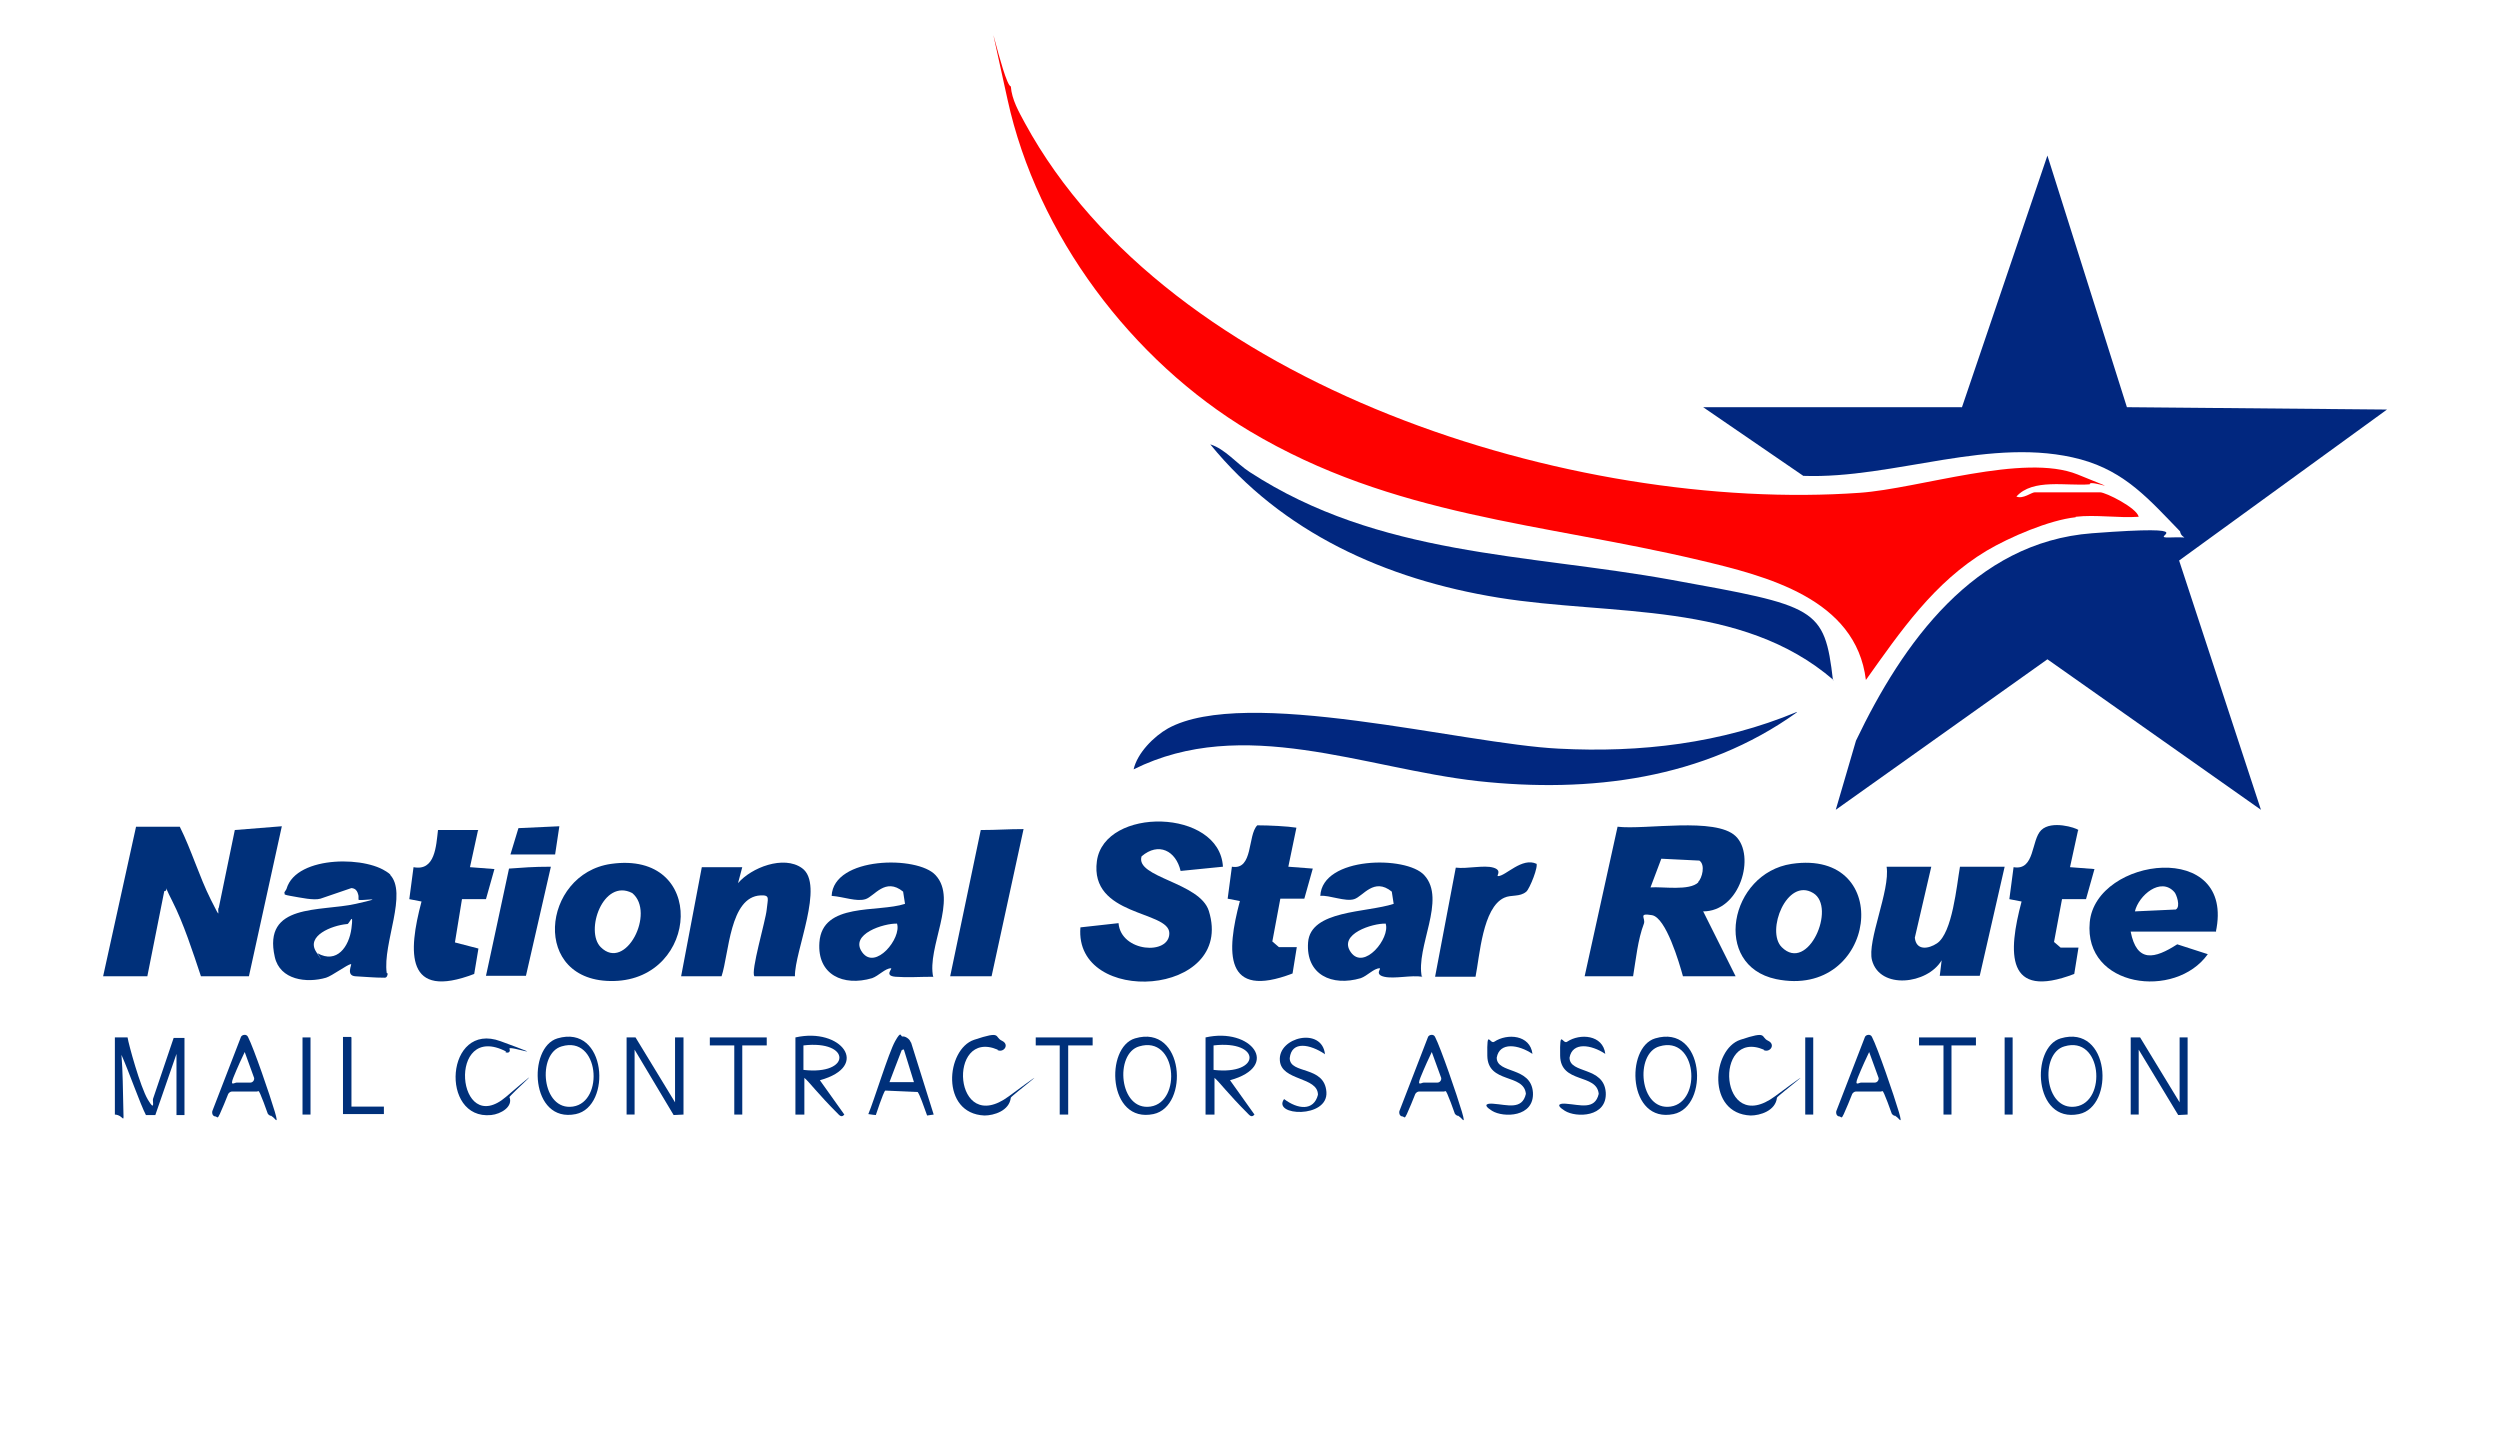 <svg width="177" height="102" viewBox="0 0 177 102" fill="none" xmlns="http://www.w3.org/2000/svg">
<path d="M138.897 28.863L144.957 11.014L150.585 28.829L168.999 28.996L154.281 39.685L160.075 57.334L144.957 46.678L129.972 57.334L131.404 52.439C134.701 45.546 139.762 38.386 148.121 37.754C156.479 37.121 151.917 38.12 153.615 38.053C155.313 37.987 154.447 38.253 154.347 37.62C152.183 35.389 150.485 33.391 147.321 32.526C141.028 30.827 134.102 33.924 127.675 33.691L120.582 28.829H138.897V28.863Z" fill="#01277F"/>
<path d="M146.957 36.621C145.092 36.821 142.295 38.02 140.663 38.986C136.934 41.217 134.569 44.68 132.105 48.143C131.406 42.382 125.079 40.784 120.284 39.651C109.195 37.021 98.639 36.588 88.483 30.527C80.125 25.533 73.432 16.642 71.334 7.052C69.236 -2.539 71.034 6.053 71.567 6.119C71.634 7.052 72.133 7.917 72.566 8.717C82.756 27.431 111.493 36.322 131.672 34.89C135.901 34.59 143.294 32.059 147.09 33.591C150.886 35.123 147.889 33.891 147.956 34.29C146.291 34.424 143.926 33.858 142.761 35.156C143.227 35.356 143.827 34.856 144.06 34.856H148.688C149.088 34.856 151.286 35.955 151.419 36.588C149.987 36.688 148.355 36.422 146.957 36.588V36.621Z" fill="#FE0100"/>
<path d="M129.809 48.143C123.282 42.515 114.125 43.614 106.1 42.316C98.075 41.017 90.749 37.687 85.688 31.46C86.753 31.793 87.552 32.825 88.485 33.425C97.642 39.385 108.031 39.185 118.321 41.05C128.61 42.915 129.176 42.982 129.776 48.176L129.809 48.143Z" fill="#01277F"/>
<path d="M127.212 50.441C120.618 55.169 112.56 56.168 104.635 55.302C96.576 54.403 88.019 50.607 80.26 54.47C80.526 53.304 81.692 52.139 82.691 51.573C88.185 48.542 103.536 52.672 110.362 53.005C116.156 53.304 121.851 52.638 127.212 50.407V50.441Z" fill="#01277F"/>
<path d="M12.729 58.532C13.561 60.197 14.094 62.029 14.926 63.694C15.759 65.359 15.326 64.426 15.492 64.26L16.625 58.765L19.954 58.499L17.623 69.121H14.227C13.661 67.423 12.995 65.359 12.196 63.794C11.397 62.228 12.029 63.094 11.63 63.094L10.431 69.121H7.301L9.632 58.532H12.729Z" fill="#00307A"/>
<path d="M120.585 64.526L122.882 69.121H119.153C118.887 68.156 117.954 64.959 116.955 64.793C115.956 64.626 116.522 64.992 116.389 65.392C115.956 66.524 115.823 67.923 115.623 69.121H112.193L114.524 58.532C116.489 58.765 121.451 57.833 122.882 59.198C124.314 60.564 123.215 64.559 120.551 64.526H120.585ZM120.218 62.462C120.518 62.162 120.751 61.23 120.318 60.93L117.621 60.797L116.855 62.828C117.721 62.761 119.619 63.094 120.252 62.462H120.218Z" fill="#00307A"/>
<path d="M86.584 61.363L83.587 61.663C83.254 60.231 82.022 59.598 80.823 60.63C80.357 62.129 84.952 62.462 85.585 64.493C87.483 70.587 76.028 71.286 76.494 65.658L79.192 65.359C79.358 67.423 82.821 67.656 82.788 66.058C82.755 64.46 77.127 64.892 77.66 60.963C78.193 57.1 86.351 57.234 86.584 61.363Z" fill="#00307A"/>
<path d="M66.106 69.155C65.074 69.155 64.275 69.221 63.409 69.155C62.543 69.088 63.242 68.555 63.076 68.555C62.676 68.555 62.21 69.088 61.744 69.255C59.712 69.854 57.848 69.022 58.014 66.724C58.214 63.86 62.143 64.626 64.075 63.993L63.941 63.128C62.676 62.095 61.91 63.461 61.278 63.66C60.645 63.86 59.746 63.494 58.88 63.427C59.013 60.63 64.974 60.563 66.239 61.962C67.838 63.694 65.606 67.057 66.073 69.188L66.106 69.155ZM63.509 65.392C62.61 65.359 60.112 66.124 61.044 67.423C61.977 68.722 63.842 66.424 63.509 65.392Z" fill="#00307A"/>
<path d="M100.704 69.155C99.904 69.022 98.739 69.321 98.006 69.155C97.274 68.988 97.84 68.555 97.673 68.555C97.274 68.555 96.808 69.088 96.341 69.255C94.31 69.854 92.445 69.022 92.612 66.724C92.778 64.426 96.741 64.626 98.672 63.993L98.539 63.128C97.274 62.095 96.508 63.461 95.875 63.66C95.243 63.86 94.11 63.361 93.478 63.427C93.611 60.63 99.572 60.563 100.837 61.962C102.435 63.694 100.204 67.057 100.67 69.188L100.704 69.155ZM98.106 65.392C97.207 65.359 94.71 66.124 95.642 67.423C96.575 68.722 98.439 66.424 98.106 65.392Z" fill="#00307A"/>
<path d="M27.447 68.922C27.447 69.055 27.38 69.222 27.247 69.222C26.414 69.222 25.915 69.155 25.182 69.122C24.45 69.088 24.949 68.256 24.849 68.256C24.583 68.289 23.517 69.088 23.084 69.222C21.719 69.621 19.821 69.388 19.455 67.756C18.589 63.927 22.651 64.56 25.182 63.994C27.713 63.428 25.415 63.827 25.382 63.694V63.428C25.316 63.128 25.216 62.728 24.45 62.928C24.45 62.928 23.151 63.461 22.618 63.594C22.085 63.727 21.253 63.261 20.554 63.294C19.854 63.328 20.221 63.128 20.287 62.928C20.987 60.497 26.248 60.597 27.58 61.896C28.912 63.194 27.08 66.791 27.38 68.888L27.447 68.922ZM24.55 65.425C23.484 65.525 21.653 66.258 22.385 67.39C23.118 68.522 22.452 67.457 22.485 67.49C23.85 68.256 24.716 67.024 24.883 65.725C25.049 64.427 24.749 65.425 24.583 65.425H24.55ZM22.685 63.627C22.219 63.761 21.32 63.561 20.554 63.428C19.788 63.294 20.321 63.261 20.321 63.094C20.887 60.564 26.281 60.63 27.646 61.929" fill="#00307A"/>
<path d="M56.781 61.462C58.412 62.628 56.248 67.356 56.281 69.121H53.417C53.118 68.822 54.217 65.159 54.283 64.393C54.35 63.627 54.55 63.361 53.85 63.394C51.653 63.494 51.619 67.523 51.086 69.121H48.223L49.688 61.396H52.552L52.252 62.528C53.184 61.429 55.482 60.53 56.781 61.462Z" fill="#00307A"/>
<path d="M136.735 61.363L135.569 66.391C135.669 67.323 136.535 67.19 137.135 66.791C138.233 66.058 138.533 62.695 138.766 61.363H141.93L140.165 69.088H137.334C137.334 69.122 137.468 67.99 137.468 67.99C136.469 69.688 133.105 70.087 132.539 67.99C132.173 66.624 133.838 63.028 133.572 61.363H136.735Z" fill="#00307A"/>
<path d="M156.912 65.958H150.851C151.284 68.189 152.55 67.889 154.148 66.857L156.312 67.556C154.015 70.786 147.521 69.921 147.954 65.292C148.387 60.663 158.31 59.398 156.878 65.991L156.912 65.958ZM153.948 63.161C152.982 62.062 151.417 63.394 151.151 64.526L154.048 64.393C154.414 64.193 154.081 63.294 153.948 63.161Z" fill="#00307A"/>
<path d="M126.843 61.163C134.236 60.064 132.87 70.787 125.744 69.321C121.182 68.356 122.448 61.829 126.843 61.163ZM126.144 67.057C128.009 68.922 130.04 64.227 128.375 63.228C126.51 62.096 125.012 65.925 126.144 67.057Z" fill="#00307A"/>
<path d="M43.263 61.163C50.089 60.197 49.523 69.321 43.463 69.455C37.536 69.588 38.335 61.862 43.263 61.163ZM42.531 67.057C44.295 68.822 46.426 64.593 44.762 63.228C42.697 62.162 41.398 65.925 42.531 67.057Z" fill="#00307A"/>
<path d="M33.84 58.799L33.274 61.396L35.006 61.529L34.406 63.66H32.708C32.708 63.694 32.209 66.724 32.209 66.724L33.873 67.157L33.574 68.955C28.712 70.82 28.879 67.457 29.844 63.827L28.979 63.66L29.278 61.396C30.81 61.696 30.877 59.898 31.01 58.766C31.409 58.766 33.208 58.766 33.873 58.766L33.84 58.799Z" fill="#00307A"/>
<path d="M91.78 58.632L91.214 61.363L92.945 61.496L92.346 63.627H90.647C90.647 63.661 90.081 66.657 90.081 66.657L90.548 67.057H91.813C91.813 67.09 91.513 68.922 91.513 68.922C86.652 70.787 86.818 67.423 87.784 63.794L86.918 63.627L87.218 61.363C88.749 61.629 88.317 59.132 89.016 58.433C89.848 58.433 91.18 58.499 91.78 58.599V58.632Z" fill="#00307A"/>
<path d="M147.123 58.799L146.557 61.396L148.289 61.529L147.689 63.66H145.991C145.991 63.694 145.425 66.691 145.425 66.691L145.891 67.09H147.157C147.157 67.124 146.857 68.955 146.857 68.955C141.995 70.82 142.162 67.457 143.128 63.827L142.262 63.66L142.561 61.396C144.093 61.663 143.793 59.465 144.526 58.766C145.259 58.066 146.957 58.599 147.157 58.766L147.123 58.799Z" fill="#00307A"/>
<path d="M72.468 58.699L70.204 69.121H67.273L69.438 58.766C70.637 58.766 71.303 58.699 72.468 58.699Z" fill="#00307A"/>
<path d="M108.763 61.096C108.963 61.296 108.297 62.928 108.064 63.127C107.597 63.527 106.998 63.327 106.499 63.56C104.967 64.26 104.767 67.656 104.467 69.155H101.604L103.069 61.429C103.868 61.529 105.067 61.23 105.733 61.429C106.399 61.629 105.899 62.029 106.066 62.029C106.598 62.029 107.764 60.663 108.796 61.163L108.763 61.096Z" fill="#00307A"/>
<path d="M39.002 61.363L37.237 69.088H34.406C34.406 69.122 36.038 61.496 36.038 61.496C37.004 61.429 37.703 61.363 39.002 61.363Z" fill="#00307A"/>
<path d="M8.166 73.45H9.032C9.098 73.916 9.931 76.947 10.464 77.846C10.996 78.745 10.797 77.979 10.83 77.812L12.295 73.484H13.061V78.945H12.495V74.616L10.997 78.945H10.331C9.931 78.179 9.132 75.881 8.599 74.682C8.699 75.881 8.699 77.213 8.732 78.478C8.765 79.744 8.799 78.945 8.133 78.911V73.45H8.166Z" fill="#00307A"/>
<path d="M150.854 73.45H151.52L154.317 78.046V73.45H154.883V78.911L154.217 78.945L151.42 74.316V78.911H150.854V73.45Z" fill="#00307A"/>
<path d="M44.363 73.45H44.996L47.793 78.046V73.45H48.392V78.911L47.693 78.945L44.929 74.316V78.911H44.363V73.45Z" fill="#00307A"/>
<path d="M56.316 73.45C59.546 72.718 61.678 75.482 58.048 76.481L59.779 78.912C59.68 79.011 59.58 79.111 59.38 78.912C57.848 77.38 57.282 76.581 56.949 76.314C56.949 76.314 56.949 78.179 56.949 78.912H56.316V73.45ZM56.883 75.748C60.279 76.148 60.279 73.617 56.883 74.016V75.748Z" fill="#00307A"/>
<path d="M85.353 73.45C88.584 72.718 90.715 75.482 87.085 76.481L88.817 78.912C88.717 79.011 88.617 79.111 88.417 78.912C86.885 77.38 86.319 76.581 85.986 76.314C85.986 76.314 85.986 78.179 85.986 78.912H85.353V73.45ZM85.92 75.748C89.316 76.148 89.316 73.617 85.92 74.016V75.748Z" fill="#00307A"/>
<path d="M145.893 73.517C149.389 72.485 149.756 78.345 147.191 78.878C143.961 79.544 143.762 74.15 145.893 73.517ZM146.159 74.083C144.394 74.582 144.727 78.678 146.958 78.345C149.189 78.012 148.823 73.284 146.159 74.083Z" fill="#00307A"/>
<path d="M117.188 73.517C120.684 72.485 121.05 78.345 118.486 78.878C115.256 79.544 115.057 74.15 117.188 73.517ZM117.487 74.083C115.723 74.582 116.056 78.678 118.287 78.345C120.518 78.012 120.151 73.284 117.487 74.083Z" fill="#00307A"/>
<path d="M80.36 73.517C83.856 72.485 84.222 78.345 81.658 78.878C78.428 79.544 78.228 74.15 80.36 73.517ZM80.659 74.083C78.894 74.582 79.227 78.678 81.459 78.345C83.689 78.012 83.323 73.284 80.659 74.083Z" fill="#00307A"/>
<path d="M39.467 73.517C42.963 72.485 43.33 78.345 40.766 78.878C37.536 79.544 37.336 74.15 39.467 73.517ZM39.767 74.083C38.002 74.582 38.335 78.678 40.566 78.345C42.797 78.012 42.431 73.284 39.767 74.083Z" fill="#00307A"/>
<path d="M64.507 73.817L66.105 78.911C65.839 78.945 65.639 78.978 65.639 78.978C65.373 78.245 65.139 77.546 64.973 77.313L62.675 77.213C62.542 77.313 62.009 78.945 62.009 78.945C61.943 78.945 61.676 78.911 61.477 78.878C61.876 77.946 62.908 74.549 63.375 73.717C63.841 72.884 63.741 73.417 63.907 73.384C64.074 73.35 64.407 73.55 64.474 73.783L64.507 73.817ZM63.841 74.349C63.574 75.015 63.108 76.281 62.975 76.614H64.707L64.007 74.349C64.007 74.283 63.907 74.283 63.874 74.349H63.841Z" fill="#00307A"/>
<path d="M103.302 79.011C103.169 79.011 103.069 78.945 103.002 78.845C102.802 78.279 102.603 77.746 102.469 77.446C102.336 77.147 102.336 77.28 102.236 77.28H100.471C100.371 77.28 100.272 77.346 100.205 77.446C100.038 77.879 99.772 78.512 99.606 78.878C99.439 79.245 99.439 79.078 99.306 79.045C99.173 79.011 99.306 79.045 99.273 79.045C99.106 79.011 99.04 78.845 99.073 78.678L101.104 73.417C101.171 73.251 101.504 73.184 101.604 73.417C102.003 74.183 103.169 77.579 103.502 78.712C103.835 79.844 103.435 79.011 103.268 79.045L103.302 79.011ZM101.37 74.483C101.237 74.749 100.838 75.615 100.571 76.281C100.305 76.947 100.638 76.647 100.804 76.647H101.77C101.937 76.647 102.07 76.481 102.036 76.314L101.37 74.483Z" fill="#00307A"/>
<path d="M19.257 79.011C19.124 79.011 19.024 78.945 18.957 78.845C18.757 78.279 18.558 77.746 18.424 77.446C18.291 77.147 18.291 77.28 18.191 77.28H16.426C16.326 77.28 16.227 77.346 16.16 77.446C15.993 77.879 15.727 78.512 15.561 78.878C15.394 79.245 15.394 79.078 15.261 79.045C15.128 79.011 15.261 79.045 15.228 79.045C15.061 79.011 14.995 78.845 15.028 78.678L17.059 73.417C17.126 73.251 17.459 73.184 17.559 73.417C17.958 74.183 19.124 77.579 19.457 78.712C19.79 79.844 19.39 79.011 19.224 79.045L19.257 79.011ZM17.326 74.483C17.192 74.749 16.793 75.615 16.526 76.281C16.26 76.947 16.593 76.647 16.759 76.647H17.725C17.892 76.647 18.025 76.481 17.991 76.314L17.326 74.483Z" fill="#00307A"/>
<path d="M134.235 79.011C134.102 79.011 134.002 78.945 133.936 78.845C133.736 78.279 133.536 77.746 133.403 77.446C133.27 77.147 133.27 77.28 133.17 77.28H131.405C131.305 77.28 131.205 77.346 131.139 77.446C130.972 77.879 130.706 78.512 130.539 78.878C130.373 79.245 130.373 79.078 130.239 79.045C130.106 79.011 130.239 79.045 130.206 79.045C130.04 79.011 129.973 78.845 130.006 78.678L132.038 73.417C132.104 73.251 132.437 73.184 132.537 73.417C132.937 74.183 134.102 77.579 134.435 78.712C134.768 79.844 134.369 79.011 134.202 79.045L134.235 79.011ZM132.337 74.483C132.204 74.749 131.805 75.615 131.538 76.281C131.272 76.947 131.605 76.647 131.771 76.647H132.737C132.903 76.647 133.037 76.481 133.003 76.314L132.337 74.483Z" fill="#00307A"/>
<path d="M70.634 74.316C67.038 72.784 67.471 80.543 71.433 77.613C75.396 74.683 71.566 77.613 71.566 77.713C71.466 78.645 70.368 78.978 69.701 78.978C66.571 78.845 66.971 74.283 68.969 73.617C70.967 72.951 70.368 73.417 70.934 73.684C71.5 73.95 71.067 74.549 70.634 74.35V74.316Z" fill="#00307A"/>
<path d="M124.878 74.316C121.282 72.784 121.715 80.543 125.677 77.613C129.64 74.683 125.81 77.613 125.81 77.713C125.711 78.645 124.612 78.978 123.946 78.978C120.816 78.845 121.215 74.283 123.213 73.617C125.211 72.951 124.612 73.417 125.178 73.684C125.744 73.95 125.311 74.549 124.878 74.35V74.316Z" fill="#00307A"/>
<path d="M39.602 58.499L39.302 60.497H36.139L36.705 58.632L39.602 58.499Z" fill="#00307A"/>
<path d="M35.838 74.449C31.609 72.252 32.308 80.676 35.838 77.646C39.368 74.616 36.038 77.579 36.071 77.679C36.337 78.345 35.472 78.878 34.772 78.945C31.11 79.311 31.542 72.285 35.438 73.717C39.334 75.149 35.971 73.983 36.071 74.25C36.171 74.516 35.938 74.583 35.771 74.483L35.838 74.449Z" fill="#00307A"/>
<path d="M93.777 74.616C92.778 73.95 91.446 73.65 91.313 74.916C91.313 76.081 93.777 75.415 93.91 77.313C94.043 79.211 90.047 79.011 90.913 77.813C91.879 78.545 93.011 78.678 93.311 77.513C93.311 76.214 90.713 76.547 90.614 75.082C90.48 73.417 93.61 72.685 93.81 74.649L93.777 74.616Z" fill="#00307A"/>
<path d="M108.499 74.616C107.5 73.95 106.168 73.75 105.968 74.882C105.968 76.048 108.399 75.482 108.532 77.346C108.632 79.111 106.434 79.145 105.635 78.645C104.836 78.146 105.435 78.112 105.735 78.146C106.701 78.212 107.766 78.612 108.033 77.446C107.899 75.981 105.335 76.747 105.302 74.749C105.269 72.751 105.469 73.983 105.802 73.75C106.701 73.151 108.332 73.251 108.499 74.616Z" fill="#00307A"/>
<path d="M113.655 74.616C112.656 73.95 111.324 73.75 111.124 74.882C111.124 76.048 113.555 75.482 113.688 77.346C113.788 79.111 111.59 79.145 110.791 78.645C109.992 78.146 110.592 78.112 110.891 78.146C111.857 78.212 112.922 78.612 113.189 77.446C113.056 75.981 110.492 76.747 110.458 74.749C110.425 72.751 110.625 73.983 110.958 73.75C111.857 73.151 113.489 73.251 113.655 74.616Z" fill="#00307A"/>
<path d="M54.285 73.45V74.016H52.553V78.911H51.987V74.016H50.256V73.45H54.285Z" fill="#00307A"/>
<path d="M77.359 73.45V74.016H75.628V78.911H75.028V74.016H73.33V73.45H77.359Z" fill="#00307A"/>
<path d="M139.896 73.45V74.016H138.165V78.911H137.599V74.016H135.867V73.45H139.896Z" fill="#00307A"/>
<path d="M24.883 73.451V78.346C25.449 78.346 26.015 78.346 27.18 78.346C27.18 78.445 27.18 78.612 27.18 78.878H24.283V73.417H24.849L24.883 73.451Z" fill="#00307A"/>
<path d="M21.984 73.45H21.418V78.911H21.984V73.45Z" fill="#00307A"/>
<path d="M128.377 73.45H127.811V78.911H128.377V73.45Z" fill="#00307A"/>
<path d="M142.494 73.45H141.928V78.911H142.494V73.45Z" fill="#00307A"/>
</svg>
